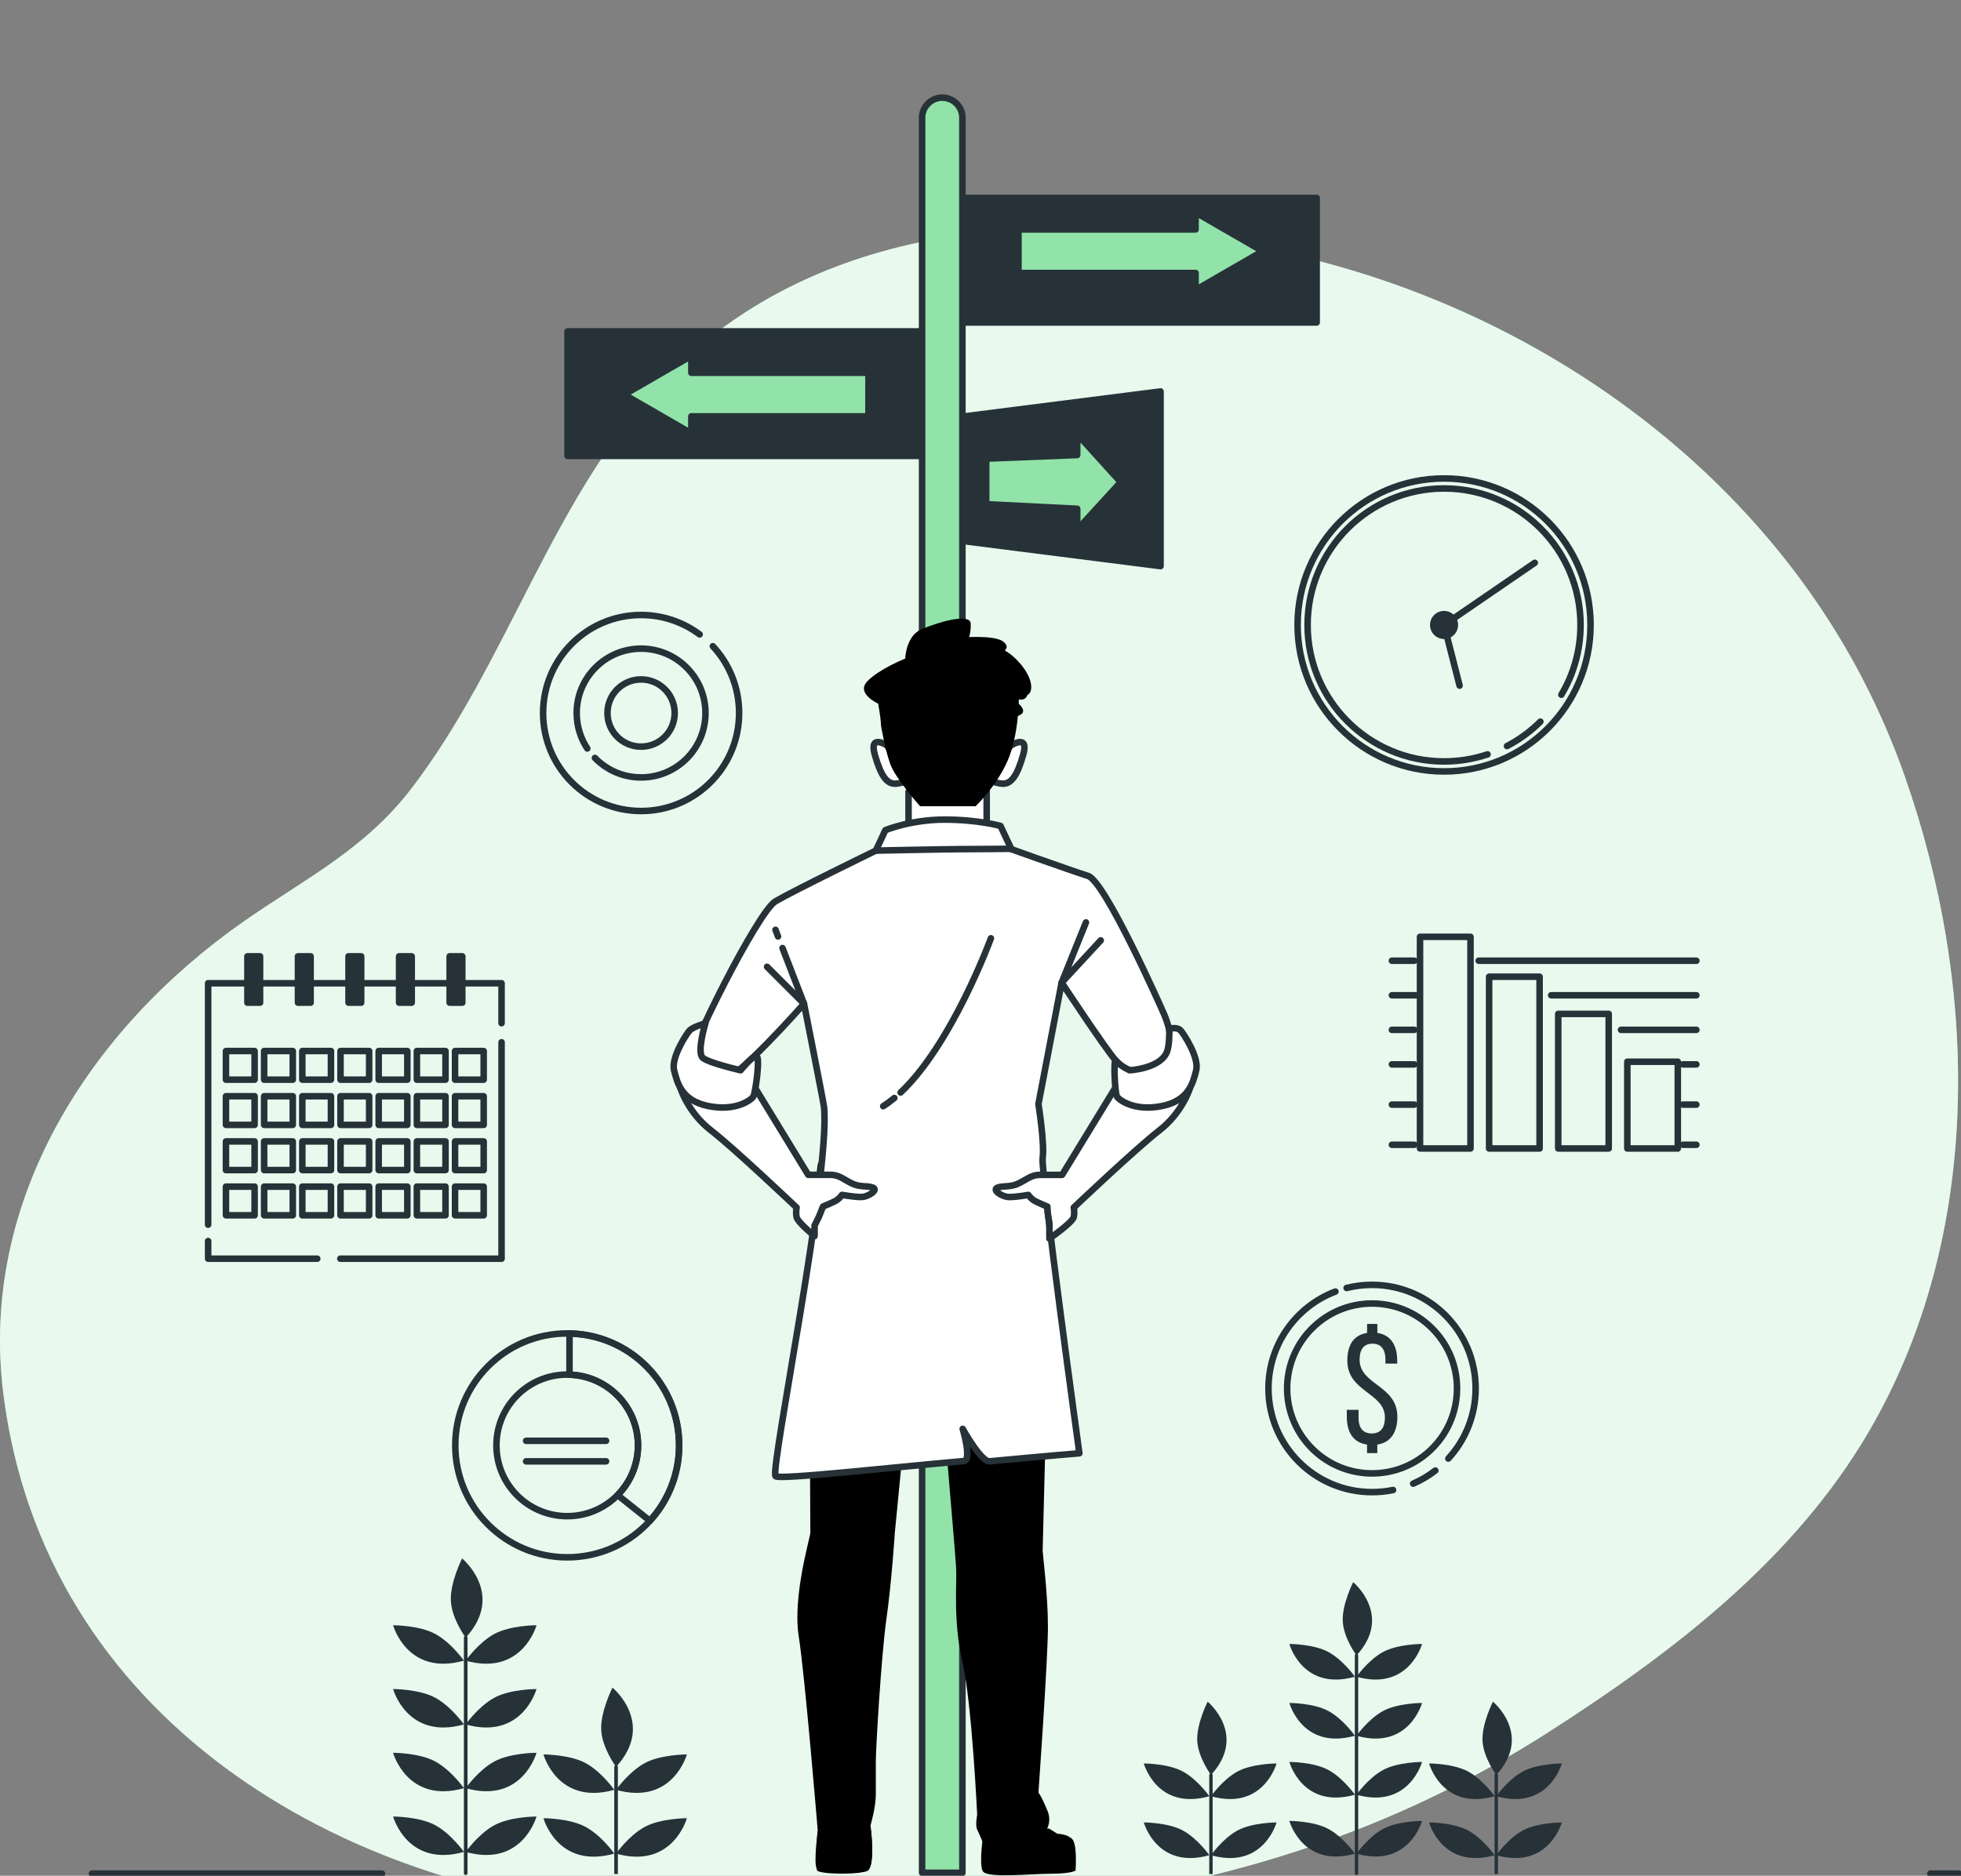 <svg width="300" height="287" viewBox="0 0 300 287" fill="none" xmlns="http://www.w3.org/2000/svg">
<rect x="0" y="0" width="300" height="287" fill="#808080" stroke="none"/>
<g clip-path="url(#clip0_1947_6160)">
<path d="M284.795 103.574C267.645 70.805 235.085 48.1 199.978 39.497C166.487 31.289 126.165 31.696 100.958 58.719C84.358 76.512 77.709 101.286 63.06 120.501C55.777 130.054 46.666 134.423 37.122 141.106C13.873 157.406 -3.231 183.621 0.516 213.274C6.784 262.854 51.997 289.482 97.443 292.475C157.498 296.43 200.327 288.396 236.707 265.142C255.601 253.062 274.45 238.733 285.984 218.897C303.431 188.895 302.713 151.066 291.425 118.859C289.57 113.559 287.347 108.466 284.789 103.58L284.795 103.574Z" fill="#92E3A9"/>
<path opacity="0.8" d="M284.795 103.574C267.645 70.805 235.085 48.1 199.978 39.497C166.487 31.289 126.165 31.696 100.958 58.719C84.358 76.512 77.709 101.286 63.06 120.501C55.777 130.054 46.666 134.423 37.122 141.106C13.873 157.406 -3.231 183.621 0.516 213.274C6.784 262.854 51.997 289.482 97.443 292.475C157.498 296.43 200.327 288.396 236.707 265.142C255.601 253.062 274.45 238.733 285.984 218.897C303.431 188.895 302.713 151.066 291.425 118.859C289.57 113.559 287.347 108.466 284.789 103.58L284.795 103.574Z" fill="white"/>
<path d="M147.237 286.548H141.066V18.026C141.066 16.32 142.449 14.943 144.149 14.943C145.855 14.943 147.231 16.326 147.231 18.026V286.548H147.237Z" fill="#92E3A9" stroke="#263238" stroke-linecap="round" stroke-linejoin="round"/>
<path d="M140.899 50.711H86.82V69.758H140.899V50.711Z" fill="#263238" stroke="#263238" stroke-linecap="round" stroke-linejoin="round"/>
<path d="M201.426 30.293H147.348V49.34H201.426V30.293Z" fill="#263238" stroke="#263238" stroke-linecap="round" stroke-linejoin="round"/>
<path d="M147.348 82.781L177.543 86.62V59.895L147.348 63.734V82.781Z" fill="#263238" stroke="#263238" stroke-linecap="round" stroke-linejoin="round"/>
<path d="M171.456 73.771L164.794 66.416V69.622L150.869 70.171V77.151L164.794 77.843V81.049L171.456 73.771Z" fill="#92E3A9" stroke="#263238" stroke-linecap="round" stroke-linejoin="round"/>
<path d="M193.18 38.437L182.9 32.504V35.102H155.806V41.772H182.9V44.37L193.18 38.437Z" fill="#92E3A9" stroke="#263238" stroke-linecap="round" stroke-linejoin="round"/>
<path d="M95.492 60.373L105.766 54.44V57.038H132.861V63.708H105.766V66.306L95.492 60.373Z" fill="#92E3A9" stroke="#263238" stroke-linecap="round" stroke-linejoin="round"/>
<path d="M220.917 118.036C233.294 118.036 243.327 108.001 243.327 95.621C243.327 83.242 233.294 73.207 220.917 73.207C208.541 73.207 198.508 83.242 198.508 95.621C198.508 108.001 208.541 118.036 220.917 118.036Z" stroke="#263238" stroke-linecap="round" stroke-linejoin="round"/>
<path d="M235.65 110.416C234.157 111.903 232.438 113.169 230.545 114.152" stroke="#263238" stroke-linecap="round" stroke-linejoin="round"/>
<path d="M227.566 115.424C225.479 116.122 223.243 116.504 220.917 116.504C209.383 116.504 200.039 107.151 200.039 95.621C200.039 84.091 209.389 74.738 220.917 74.738C232.445 74.738 241.795 84.091 241.795 95.621C241.795 99.525 240.729 103.177 238.861 106.298" stroke="#263238" stroke-linecap="round" stroke-linejoin="round"/>
<path d="M220.917 97.276C221.83 97.276 222.571 96.535 222.571 95.621C222.571 94.708 221.83 93.967 220.917 93.967C220.003 93.967 219.263 94.708 219.263 95.621C219.263 96.535 220.003 97.276 220.917 97.276Z" fill="#263238" stroke="#263238" stroke-linecap="round" stroke-linejoin="round"/>
<path d="M223.295 104.908L220.917 95.621L234.797 86.113" stroke="#263238" stroke-linecap="round" stroke-linejoin="round"/>
<path d="M76.731 159.471V192.588H52.066" stroke="#263238" stroke-linecap="round" stroke-linejoin="round"/>
<path d="M31.841 187.385V150.441H76.731V156.556" stroke="#263238" stroke-linecap="round" stroke-linejoin="round"/>
<path d="M48.532 192.588H31.841V189.887" stroke="#263238" stroke-linecap="round" stroke-linejoin="round"/>
<path d="M38.949 160.814H34.567V165.197H38.949V160.814Z" stroke="#263238" stroke-linecap="round" stroke-linejoin="round"/>
<path d="M44.79 160.814H40.409V165.197H44.79V160.814Z" stroke="#263238" stroke-linecap="round" stroke-linejoin="round"/>
<path d="M50.631 160.814H46.25V165.197H50.631V160.814Z" stroke="#263238" stroke-linecap="round" stroke-linejoin="round"/>
<path d="M56.473 160.814H52.092V165.197H56.473V160.814Z" stroke="#263238" stroke-linecap="round" stroke-linejoin="round"/>
<path d="M62.314 160.814H57.933V165.197H62.314V160.814Z" stroke="#263238" stroke-linecap="round" stroke-linejoin="round"/>
<path d="M68.156 160.814H63.774V165.197H68.156V160.814Z" stroke="#263238" stroke-linecap="round" stroke-linejoin="round"/>
<path d="M73.997 160.814H69.616V165.197H73.997V160.814Z" stroke="#263238" stroke-linecap="round" stroke-linejoin="round"/>
<path d="M38.949 167.73H34.567V172.113H38.949V167.73Z" stroke="#263238" stroke-linecap="round" stroke-linejoin="round"/>
<path d="M44.79 167.73H40.409V172.113H44.79V167.73Z" stroke="#263238" stroke-linecap="round" stroke-linejoin="round"/>
<path d="M50.631 167.73H46.25V172.113H50.631V167.73Z" stroke="#263238" stroke-linecap="round" stroke-linejoin="round"/>
<path d="M56.473 167.73H52.092V172.113H56.473V167.73Z" stroke="#263238" stroke-linecap="round" stroke-linejoin="round"/>
<path d="M62.314 167.73H57.933V172.113H62.314V167.73Z" stroke="#263238" stroke-linecap="round" stroke-linejoin="round"/>
<path d="M68.156 167.73H63.774V172.113H68.156V167.73Z" stroke="#263238" stroke-linecap="round" stroke-linejoin="round"/>
<path d="M73.997 167.73H69.616V172.113H73.997V167.73Z" stroke="#263238" stroke-linecap="round" stroke-linejoin="round"/>
<path d="M38.949 174.646H34.567V179.029H38.949V174.646Z" stroke="#263238" stroke-linecap="round" stroke-linejoin="round"/>
<path d="M44.79 174.646H40.409V179.029H44.79V174.646Z" stroke="#263238" stroke-linecap="round" stroke-linejoin="round"/>
<path d="M50.631 174.646H46.25V179.029H50.631V174.646Z" stroke="#263238" stroke-linecap="round" stroke-linejoin="round"/>
<path d="M56.473 174.646H52.092V179.029H56.473V174.646Z" stroke="#263238" stroke-linecap="round" stroke-linejoin="round"/>
<path d="M62.314 174.646H57.933V179.029H62.314V174.646Z" stroke="#263238" stroke-linecap="round" stroke-linejoin="round"/>
<path d="M68.156 174.646H63.774V179.029H68.156V174.646Z" stroke="#263238" stroke-linecap="round" stroke-linejoin="round"/>
<path d="M73.997 174.646H69.616V179.029H73.997V174.646Z" stroke="#263238" stroke-linecap="round" stroke-linejoin="round"/>
<path d="M38.949 181.562H34.567V185.945H38.949V181.562Z" stroke="#263238" stroke-linecap="round" stroke-linejoin="round"/>
<path d="M44.79 181.562H40.409V185.945H44.79V181.562Z" stroke="#263238" stroke-linecap="round" stroke-linejoin="round"/>
<path d="M50.631 181.562H46.25V185.945H50.631V181.562Z" stroke="#263238" stroke-linecap="round" stroke-linejoin="round"/>
<path d="M56.473 181.562H52.092V185.945H56.473V181.562Z" stroke="#263238" stroke-linecap="round" stroke-linejoin="round"/>
<path d="M62.314 181.562H57.933V185.945H62.314V181.562Z" stroke="#263238" stroke-linecap="round" stroke-linejoin="round"/>
<path d="M68.156 181.562H63.774V185.945H68.156V181.562Z" stroke="#263238" stroke-linecap="round" stroke-linejoin="round"/>
<path d="M73.997 181.562H69.616V185.945H73.997V181.562Z" stroke="#263238" stroke-linecap="round" stroke-linejoin="round"/>
<path d="M39.783 153.414H37.851V146.324H39.783V153.414ZM47.517 146.324H45.585V153.414H47.517V146.324ZM55.252 146.324H53.32V153.414H55.252V146.324ZM62.987 146.324H61.055V153.414H62.987V146.324ZM70.722 146.324H68.79V153.414H70.722V146.324Z" fill="#263238" stroke="#263238" stroke-linecap="round" stroke-linejoin="round"/>
<path d="M86.775 204.023C77.322 204.023 69.651 211.689 69.651 221.151C69.651 230.613 77.315 238.279 86.775 238.279C96.235 238.279 103.899 230.613 103.899 221.151C103.899 211.689 96.235 204.023 86.775 204.023ZM86.775 231.983C80.791 231.983 75.945 227.136 75.945 221.151C75.945 215.166 80.791 210.319 86.775 210.319C92.759 210.319 97.605 215.166 97.605 221.151C97.605 227.136 92.759 231.983 86.775 231.983Z" stroke="#263238" stroke-linecap="round" stroke-linejoin="round"/>
<path d="M87.124 204.037V210.339C92.94 210.526 97.605 215.29 97.605 221.152C97.605 224.118 96.41 226.801 94.484 228.759L99.421 232.695C102.199 229.651 103.892 225.598 103.892 221.152C103.892 211.812 96.416 204.225 87.124 204.037Z" stroke="#263238" stroke-linecap="round" stroke-linejoin="round"/>
<path d="M80.487 220.453H92.719" stroke="#263238" stroke-linecap="round" stroke-linejoin="round"/>
<path d="M80.487 223.594H92.719" stroke="#263238" stroke-linecap="round" stroke-linejoin="round"/>
<path d="M226.215 146.998H259.519" stroke="#263238" stroke-linecap="round" stroke-linejoin="round"/>
<path d="M212.936 146.998H216.367" stroke="#263238" stroke-linecap="round" stroke-linejoin="round"/>
<path d="M237.303 152.285H259.518" stroke="#263238" stroke-linecap="round" stroke-linejoin="round"/>
<path d="M212.936 152.285H216.638" stroke="#263238" stroke-linecap="round" stroke-linejoin="round"/>
<path d="M247.99 157.572H259.518" stroke="#263238" stroke-linecap="round" stroke-linejoin="round"/>
<path d="M212.936 157.572H216.367" stroke="#263238" stroke-linecap="round" stroke-linejoin="round"/>
<path d="M257.457 162.859H259.518" stroke="#263238" stroke-linecap="round" stroke-linejoin="round"/>
<path d="M212.936 162.859H216.367" stroke="#263238" stroke-linecap="round" stroke-linejoin="round"/>
<path d="M257.457 169.012H259.518" stroke="#263238" stroke-linecap="round" stroke-linejoin="round"/>
<path d="M212.936 169.012H216.367" stroke="#263238" stroke-linecap="round" stroke-linejoin="round"/>
<path d="M257.457 175.158H259.518" stroke="#263238" stroke-linecap="round" stroke-linejoin="round"/>
<path d="M212.936 175.158H216.367" stroke="#263238" stroke-linecap="round" stroke-linejoin="round"/>
<path d="M224.961 143.34H217.239V175.721H224.961V143.34Z" stroke="#263238" stroke-linecap="round" stroke-linejoin="round"/>
<path d="M235.532 149.441H227.811V175.727H235.532V149.441Z" stroke="#263238" stroke-linecap="round" stroke-linejoin="round"/>
<path d="M246.104 155.129H238.382V175.721H246.104V155.129Z" stroke="#263238" stroke-linecap="round" stroke-linejoin="round"/>
<path d="M256.675 162.451H248.953V175.727H256.675V162.451Z" stroke="#263238" stroke-linecap="round" stroke-linejoin="round"/>
<path d="M107.036 97.07C104.538 95.206 101.434 94.098 98.078 94.098C89.8 94.098 83.085 100.809 83.085 109.095C83.085 117.38 89.795 124.091 98.078 124.091C106.362 124.091 113.072 117.38 113.072 109.095C113.072 105.146 111.545 101.555 109.053 98.874" stroke="#263238" stroke-linecap="round" stroke-linejoin="round"/>
<path d="M91.011 115.969C92.803 117.808 95.306 118.952 98.074 118.952C103.517 118.952 107.925 114.539 107.925 109.099C107.925 103.659 103.512 99.246 98.074 99.246C92.635 99.246 88.223 103.659 88.223 109.099C88.223 111.102 88.82 112.966 89.847 114.524" stroke="#263238" stroke-linecap="round" stroke-linejoin="round"/>
<path d="M98.073 114.242C100.913 114.242 103.216 111.94 103.216 109.099C103.216 106.258 100.913 103.955 98.073 103.955C95.233 103.955 92.931 106.258 92.931 109.099C92.931 111.94 95.233 114.242 98.073 114.242Z" stroke="#263238" stroke-linecap="round" stroke-linejoin="round"/>
<path d="M210.698 203.945C212.785 204.242 213.748 205.865 213.748 208.172V208.637H211.952V208.049C211.952 206.524 211.338 205.593 209.961 205.593C208.585 205.593 207.997 206.53 207.997 208.049C207.997 211.908 213.774 211.934 213.774 216.775C213.774 219.088 212.792 220.73 210.704 221.027V222.333H209.134V221.027C206.995 220.73 206.039 219.108 206.039 216.775V215.715H207.835V216.897C207.835 218.449 208.475 219.328 209.851 219.328C211.228 219.328 211.868 218.442 211.868 216.897C211.868 213.065 206.117 213.013 206.117 208.172C206.117 205.813 207.073 204.262 209.141 203.945V202.568H210.711V203.945H210.698Z" fill="#263238"/>
<path d="M216.19 227.006C217.405 226.482 218.549 225.803 219.583 225.002" stroke="#263238" stroke-linecap="round" stroke-linejoin="round"/>
<path d="M204.295 197.617C198.311 199.879 194.053 205.67 194.053 212.45C194.053 221.208 201.148 228.305 209.903 228.305C211.002 228.305 212.075 228.195 213.115 227.981" stroke="#263238" stroke-linecap="round" stroke-linejoin="round"/>
<path d="M221.573 223.167C224.164 220.342 225.747 216.581 225.747 212.444C225.747 203.686 218.652 196.59 209.897 196.59C208.553 196.59 207.254 196.758 206.007 197.068" stroke="#263238" stroke-linecap="round" stroke-linejoin="round"/>
<path d="M218.736 221.978C224.001 217.1 224.316 208.876 219.439 203.61C214.562 198.344 206.34 198.029 201.075 202.907C195.81 207.786 195.496 216.009 200.373 221.275C205.25 226.542 213.472 226.856 218.736 221.978Z" stroke="#263238" stroke-linecap="round" stroke-linejoin="round"/>
<path d="M138.992 121.113V128.371H150.946V119.969L138.992 121.113Z" fill="white" stroke="#263238" stroke-linecap="round" stroke-linejoin="round"/>
<path d="M135.723 114.076C135.723 114.076 132.893 112.189 133.836 115.491C134.78 118.794 135.723 120.054 137.138 119.899C138.553 119.744 139.342 119.272 138.87 118.012C138.398 116.752 135.723 114.076 135.723 114.076Z" fill="white" stroke="#263238" stroke-linecap="round" stroke-linejoin="round"/>
<path d="M154.643 114.076C154.643 114.076 157.473 112.189 156.53 115.491C155.587 118.794 154.643 120.054 153.228 119.899C151.813 119.744 151.025 119.272 151.496 118.012C151.968 116.752 154.643 114.076 154.643 114.076Z" fill="white" stroke="#263238" stroke-linecap="round" stroke-linejoin="round"/>
<path d="M141.861 98.965C141.861 98.965 137.138 100.535 135.568 104.943C133.997 109.351 135.413 114.702 136.194 116.906C136.983 119.11 140.756 123.357 140.756 123.357H149.254C149.254 123.357 152.401 120.364 154.132 116.435C155.864 112.498 155.864 106.992 155.864 106.992C155.864 106.992 157.279 107.464 157.279 105.576C157.279 103.689 152.872 100.07 152.872 100.07C152.872 100.07 154.921 99.281 153.499 98.182C152.084 97.084 147.05 97.555 147.05 97.555C147.05 97.555 146.423 94.253 141.855 98.971L141.861 98.965Z" fill="black"/>
<path d="M160.478 279.773L161.77 280.581C161.77 280.581 163.224 280.581 164.032 281.389C164.839 282.197 164.542 286.211 164.542 286.211C164.542 286.211 163.896 286.689 160.827 286.689C157.757 286.689 150.998 287.439 150.352 286.308C149.706 285.177 150.462 280.42 150.462 280.42L160.478 279.773Z" fill="black"/>
<path d="M125.099 178.138C125.099 178.138 124.13 185.248 124.13 186.702C124.13 188.156 123.807 200.76 123.807 200.76C123.807 200.76 123.969 233.884 123.969 234.53C123.969 235.176 121.222 244.225 122.192 250.365C123.161 256.505 125.099 280.096 125.099 280.096C125.099 280.096 124.453 285.266 124.938 285.751C125.422 286.236 131.4 286.882 132.692 286.236C133.984 285.589 133.177 279.288 133.177 279.288C133.177 279.288 133.984 276.541 133.984 274.602V269.431C133.984 267.816 134.792 253.435 135.6 247.78C136.407 242.124 136.892 234.53 136.892 234.53L140.284 199.628L142.869 199.467C142.869 199.467 146.1 236.954 146.262 239.701C146.423 242.447 145.777 247.941 147.231 254.243C148.685 260.544 149.492 277.672 149.492 277.672C149.492 277.672 149.169 279.288 149.492 279.934C149.816 280.58 150.623 282.519 150.623 282.519C150.623 282.519 151.916 282.681 154.016 282.519C155.786 282.384 156.852 282.203 159.211 281.104C160.361 280.044 160.872 278.59 160.258 277.09C159.288 274.725 158.862 274.279 158.862 274.279C158.862 274.279 160.316 253.92 160.316 248.911C160.316 243.902 159.508 237.762 159.508 237.277C159.508 236.792 160.477 200.436 160.477 196.72C160.477 193.004 160.154 182.986 158.539 178.623C156.924 174.26 131.076 175.391 128.492 175.553C125.907 175.714 125.099 178.138 125.099 178.138Z" fill="black"/>
<path d="M134.631 199.383L148.524 198.736" stroke="#757575" stroke-linecap="round" stroke-linejoin="round"/>
<path d="M142.708 128.049L133.985 130.15C133.985 130.15 121.384 136.29 118.638 137.906C115.892 139.522 105.068 161.335 105.553 162.466C106.038 163.597 108.138 165.051 110.238 165.375C112.338 165.698 123 153.579 123 153.579C123 153.579 126.011 168.768 126.069 169.414C127.038 179.755 117.83 224.571 118.638 225.864C119.013 226.465 136.77 224.487 147.457 223.55C148.717 223.44 147.276 218.625 147.276 218.625C147.276 218.625 150.094 223.712 151.399 223.589C160.846 222.704 165.124 222.361 165.124 222.361C165.124 222.361 159.185 179.264 159.509 177.164C159.832 175.063 158.862 168.923 158.862 168.923L162.416 150.341C162.416 150.341 169.208 160.644 170.726 162.298C173.369 165.181 176.658 163.972 178.409 161.813C179.934 159.933 178.571 156.32 178.086 155.189C177.601 154.057 169.04 134.829 166.455 134.021C163.87 133.214 153.047 129.336 153.047 129.336L142.708 128.043V128.049Z" fill="white" stroke="#263238" stroke-linecap="round" stroke-linejoin="round"/>
<path d="M133.984 130.148C133.984 130.148 144.659 129.929 146.436 129.929C148.213 129.929 154.701 129.87 154.701 129.87L153.059 126.374C153.059 126.374 149.667 125.404 144.498 125.404C139.328 125.404 135.451 127.02 135.451 127.02L133.984 130.148Z" fill="white" stroke="#263238" stroke-linecap="round" stroke-linejoin="round"/>
<path d="M119.711 145.061L123 153.579L117.346 147.924" stroke="#263238" stroke-linecap="round" stroke-linejoin="round"/>
<path d="M118.638 142.268L119.025 143.282" stroke="#263238" stroke-linecap="round" stroke-linejoin="round"/>
<path d="M136.815 168.004C136.252 168.469 135.69 168.889 135.115 169.251" stroke="#263238" stroke-linecap="round" stroke-linejoin="round"/>
<path d="M151.593 143.561C151.593 143.561 145.687 159.712 137.777 167.158" stroke="#263238" stroke-linecap="round" stroke-linejoin="round"/>
<path d="M166.132 141.137L162.416 150.347L168.393 143.884" stroke="#263238" stroke-linecap="round" stroke-linejoin="round"/>
<path d="M104.099 166.506C104.099 166.506 105.229 170.222 108.783 172.969C112.337 175.716 121.868 184.764 121.868 184.764C121.868 184.764 121.707 185.411 121.868 186.218C122.03 187.026 124.615 189.127 124.615 189.127V187.511L125.261 186.218L125.907 184.603C125.907 184.603 127.523 183.956 128.007 183.633C128.492 183.31 128.815 182.825 128.815 182.825C128.815 182.825 130.592 183.148 131.723 183.148C132.853 183.148 134.469 182.017 133.5 181.694C132.53 181.371 131.561 181.694 130.269 181.048C128.976 180.401 128.33 179.755 127.038 179.755H123.645L114.761 165.213L104.099 166.506Z" fill="white" stroke="#263238" stroke-linecap="round" stroke-linejoin="round"/>
<path d="M107.918 156.57C107.918 156.57 106.031 157.133 105.546 157.617C105.062 158.102 102.639 161.818 103.123 163.757C103.608 165.696 104.254 168.443 108.454 169.251C112.654 170.059 114.916 168.282 115.239 167.797C115.562 167.312 116.357 161.592 115.711 161.592C115.065 161.592 113.301 163.757 113.301 163.757C113.301 163.757 108.487 162.665 107.517 161.857C106.548 161.049 107.911 156.57 107.911 156.57H107.918Z" fill="white" stroke="#263238" stroke-linecap="round" stroke-linejoin="round"/>
<path d="M182.034 166.505C182.034 166.505 180.903 170.221 177.349 172.968C173.795 175.715 164.264 184.764 164.264 184.764C164.264 184.764 164.426 185.41 164.264 186.218C164.103 187.026 160.542 189.514 160.542 189.514V187.161L160.297 185.675L160.226 184.608C160.226 184.608 158.61 183.962 158.126 183.639C157.641 183.316 157.318 182.831 157.318 182.831C157.318 182.831 155.541 183.154 154.41 183.154C153.279 183.154 151.664 182.023 152.633 181.7C153.602 181.377 154.572 181.7 155.864 181.054C157.156 180.407 157.803 179.761 159.095 179.761H162.487L171.372 165.219L182.034 166.511V166.505Z" fill="white" stroke="#263238" stroke-linecap="round" stroke-linejoin="round"/>
<path d="M178.881 157.366C178.881 157.366 180.089 157.134 180.574 157.618C181.058 158.103 183.482 161.82 182.997 163.759C182.512 165.697 181.866 168.444 177.666 169.252C173.466 170.06 171.204 168.283 170.881 167.798C170.558 167.313 170.3 161.813 170.72 162.304C171.476 163.183 172.82 163.759 172.82 163.759C172.82 163.759 177.828 163.5 178.616 160.669C178.952 159.454 178.881 157.366 178.881 157.366Z" fill="white" stroke="#263238" stroke-linecap="round" stroke-linejoin="round"/>
<path d="M132.692 286.237C133.713 285.727 133.422 281.694 133.254 280.02C132.42 280.407 131.148 280.886 129.623 281.067C126.876 281.39 125.099 280.097 125.099 280.097C125.099 280.097 124.582 285.688 125.022 286.211C125.5 286.78 131.4 286.883 132.692 286.237Z" fill="black"/>
<path d="M142.818 102.15C142.818 102.15 143.91 104.561 142.553 105.421C141.196 106.281 139.8 105.421 139.8 105.421C139.8 105.421 141.041 106.972 139.884 108.866C138.727 110.76 137.551 111.968 137.551 111.968C137.551 111.968 137.797 114.896 137.286 115.239C136.776 115.581 135.387 115.064 135.367 114.204C135.348 113.345 134.786 111.619 134.766 110.76C134.747 109.9 134.346 107.657 134.346 107.657C134.346 107.657 130.863 106.106 132.712 104.212C134.56 102.319 138.482 100.767 138.482 100.767C138.482 100.767 138.566 97.323 140.95 96.288C143.335 95.254 148.459 93.703 148.504 95.429C148.549 97.154 148.052 98.014 148.052 98.014C148.052 98.014 152.349 97.84 155.354 100.767C158.352 103.695 158.248 106.449 156.698 106.449C155.147 106.449 154.643 106.791 154.643 106.791C154.643 106.791 157.615 108.51 156.084 109.376C154.559 110.236 152.982 109.202 152.982 109.202C152.982 109.202 153.641 107.993 151.709 106.449C149.777 104.897 142.824 102.144 142.824 102.144L142.818 102.15Z" fill="black"/>
<path d="M207.523 286.89C207.381 286.89 207.265 286.773 207.265 286.631V253.294C207.265 253.151 207.381 253.035 207.523 253.035C207.665 253.035 207.782 253.151 207.782 253.294V286.631C207.782 286.773 207.665 286.89 207.523 286.89Z" fill="#263238"/>
<path d="M207.278 283.625C207.278 283.625 205.527 281.117 203.265 279.863C201.01 278.609 197.249 278.609 197.249 278.609C197.249 278.609 199.252 285.881 207.271 283.625H207.278Z" fill="#263238"/>
<path d="M207.523 283.625C207.523 283.625 209.281 281.117 211.536 279.863C213.791 278.609 217.552 278.609 217.552 278.609C217.552 278.609 215.549 285.881 207.53 283.625H207.523Z" fill="#263238"/>
<path d="M207.278 274.603C207.278 274.603 205.527 272.096 203.265 270.842C201.01 269.588 197.249 269.588 197.249 269.588C197.249 269.588 199.252 276.859 207.271 274.603H207.278Z" fill="#263238"/>
<path d="M207.523 274.603C207.523 274.603 209.281 272.096 211.536 270.842C213.791 269.588 217.552 269.588 217.552 269.588C217.552 269.588 215.549 276.859 207.53 274.603H207.523Z" fill="#263238"/>
<path d="M207.278 265.58C207.278 265.58 205.527 263.072 203.265 261.818C201.01 260.564 197.249 260.564 197.249 260.564C197.249 260.564 199.252 267.836 207.271 265.58H207.278Z" fill="#263238"/>
<path d="M207.523 265.58C207.523 265.58 209.281 263.072 211.536 261.818C213.791 260.564 217.552 260.564 217.552 260.564C217.552 260.564 215.549 267.836 207.53 265.58H207.523Z" fill="#263238"/>
<path d="M207.278 256.551C207.278 256.551 205.527 254.043 203.265 252.789C201.01 251.535 197.249 251.535 197.249 251.535C197.249 251.535 199.252 258.806 207.271 256.551H207.278Z" fill="#263238"/>
<path d="M207.523 256.551C207.523 256.551 209.281 254.043 211.536 252.789C213.791 251.535 217.552 251.535 217.552 251.535C217.552 251.535 215.549 258.806 207.53 256.551H207.523Z" fill="#263238"/>
<path d="M207.523 253.294C207.523 253.294 205.52 250.592 205.417 248.013C205.313 245.435 207.013 242.08 207.013 242.08C207.013 242.08 213.158 247.154 207.523 253.294Z" fill="#263238"/>
<path d="M71.244 286.89C71.089 286.89 70.966 286.767 70.966 286.612V250.573C70.966 250.418 71.089 250.295 71.244 250.295C71.399 250.295 71.522 250.418 71.522 250.573V286.612C71.522 286.767 71.399 286.89 71.244 286.89Z" fill="#263238"/>
<path d="M70.972 283.36C70.972 283.36 69.079 280.652 66.636 279.295C64.2 277.938 60.136 277.938 60.136 277.938C60.136 277.938 62.3 285.797 70.972 283.354V283.36Z" fill="#263238"/>
<path d="M71.243 283.36C71.243 283.36 73.136 280.652 75.579 279.295C78.015 277.938 82.079 277.938 82.079 277.938C82.079 277.938 79.915 285.797 71.243 283.354V283.36Z" fill="#263238"/>
<path d="M70.972 273.608C70.972 273.608 69.079 270.9 66.636 269.543C64.2 268.186 60.136 268.186 60.136 268.186C60.136 268.186 62.3 276.045 70.972 273.602V273.608Z" fill="#263238"/>
<path d="M71.243 273.608C71.243 273.608 73.136 270.9 75.579 269.543C78.015 268.186 82.079 268.186 82.079 268.186C82.079 268.186 79.915 276.045 71.243 273.602V273.608Z" fill="#263238"/>
<path d="M70.972 263.854C70.972 263.854 69.079 261.146 66.636 259.789C64.2 258.432 60.136 258.432 60.136 258.432C60.136 258.432 62.3 266.291 70.972 263.848V263.854Z" fill="#263238"/>
<path d="M71.243 263.854C71.243 263.854 73.136 261.146 75.579 259.789C78.015 258.432 82.079 258.432 82.079 258.432C82.079 258.432 79.915 266.291 71.243 263.848V263.854Z" fill="#263238"/>
<path d="M70.972 254.095C70.972 254.095 69.079 251.386 66.636 250.029C64.2 248.672 60.136 248.672 60.136 248.672C60.136 248.672 62.3 256.531 70.972 254.088V254.095Z" fill="#263238"/>
<path d="M71.243 254.095C71.243 254.095 73.136 251.386 75.579 250.029C78.015 248.672 82.079 248.672 82.079 248.672C82.079 248.672 79.915 256.531 71.243 254.088V254.095Z" fill="#263238"/>
<path d="M71.243 250.572C71.243 250.572 69.072 247.657 68.969 244.865C68.859 242.08 70.694 238.447 70.694 238.447C70.694 238.447 77.337 243.928 71.25 250.566L71.243 250.572Z" fill="#263238"/>
<path d="M94.525 286.735V270.344C94.525 270.189 94.403 270.066 94.248 270.066C94.093 270.066 93.97 270.189 93.97 270.344V286.735H94.525Z" fill="#263238"/>
<path d="M93.976 283.62C93.976 283.62 92.083 280.912 89.64 279.555C87.204 278.197 83.14 278.197 83.14 278.197C83.14 278.197 85.304 286.057 93.976 283.613V283.62Z" fill="#263238"/>
<path d="M94.247 283.62C94.247 283.62 96.14 280.912 98.583 279.555C101.019 278.197 105.083 278.197 105.083 278.197C105.083 278.197 102.919 286.057 94.247 283.613V283.62Z" fill="#263238"/>
<path d="M93.976 273.86C93.976 273.86 92.083 271.152 89.64 269.795C87.204 268.438 83.14 268.438 83.14 268.438C83.14 268.438 85.304 276.297 93.976 273.854V273.86Z" fill="#263238"/>
<path d="M94.247 273.86C94.247 273.86 96.14 271.152 98.583 269.795C101.019 268.438 105.083 268.438 105.083 268.438C105.083 268.438 102.919 276.297 94.247 273.854V273.86Z" fill="#263238"/>
<path d="M94.247 270.338C94.247 270.338 92.076 267.423 91.972 264.631C91.863 261.845 93.698 258.213 93.698 258.213C93.698 258.213 100.34 263.694 94.254 270.331L94.247 270.338Z" fill="#263238"/>
<path d="M185.514 286.742V271.579C185.514 271.437 185.398 271.32 185.256 271.32C185.113 271.32 184.997 271.437 184.997 271.579V286.742H185.508H185.514Z" fill="#263238"/>
<path d="M185.01 283.859C185.01 283.859 183.259 281.351 180.997 280.098C178.742 278.844 174.981 278.844 174.981 278.844C174.981 278.844 176.985 286.115 185.004 283.859H185.01Z" fill="#263238"/>
<path d="M185.262 283.859C185.262 283.859 187.013 281.351 189.274 280.098C191.53 278.844 195.29 278.844 195.29 278.844C195.29 278.844 193.287 286.115 185.268 283.859H185.262Z" fill="#263238"/>
<path d="M185.01 274.836C185.01 274.836 183.259 272.328 180.997 271.074C178.742 269.82 174.981 269.82 174.981 269.82C174.981 269.82 176.985 277.091 185.004 274.836H185.01Z" fill="#263238"/>
<path d="M185.262 274.836C185.262 274.836 187.013 272.328 189.274 271.074C191.53 269.82 195.29 269.82 195.29 269.82C195.29 269.82 193.287 277.091 185.268 274.836H185.262Z" fill="#263238"/>
<path d="M185.262 271.579C185.262 271.579 183.259 268.877 183.156 266.298C183.053 263.72 184.752 260.365 184.752 260.365C184.752 260.365 190.897 265.439 185.262 271.579Z" fill="#263238"/>
<path d="M229.163 286.742V271.579C229.163 271.437 229.047 271.32 228.905 271.32C228.763 271.32 228.646 271.437 228.646 271.579V286.742H229.157H229.163Z" fill="#263238"/>
<path d="M228.653 283.859C228.653 283.859 226.902 281.351 224.64 280.098C222.385 278.844 218.624 278.844 218.624 278.844C218.624 278.844 220.627 286.115 228.646 283.859H228.653Z" fill="#263238"/>
<path d="M228.904 283.859C228.904 283.859 230.655 281.351 232.917 280.098C235.172 278.844 238.933 278.844 238.933 278.844C238.933 278.844 236.93 286.115 228.911 283.859H228.904Z" fill="#263238"/>
<path d="M228.653 274.836C228.653 274.836 226.902 272.328 224.64 271.074C222.385 269.82 218.624 269.82 218.624 269.82C218.624 269.82 220.627 277.091 228.646 274.836H228.653Z" fill="#263238"/>
<path d="M228.904 274.836C228.904 274.836 230.655 272.328 232.917 271.074C235.172 269.82 238.933 269.82 238.933 269.82C238.933 269.82 236.93 277.091 228.911 274.836H228.904Z" fill="#263238"/>
<path d="M228.905 271.579C228.905 271.579 226.902 268.877 226.798 266.298C226.695 263.72 228.395 260.365 228.395 260.365C228.395 260.365 234.54 265.439 228.905 271.579Z" fill="#263238"/>
<path d="M295.309 286.678H299.677" stroke="#263238" stroke-linecap="round" stroke-linejoin="round"/>
<path d="M14.067 286.678H58.434" stroke="#263238" stroke-linecap="round" stroke-linejoin="round"/>
</g>
<defs>
<clipPath id="clip0_1947_6160">
<rect width="300" height="287" fill="white"/>
</clipPath>
</defs>
</svg>

